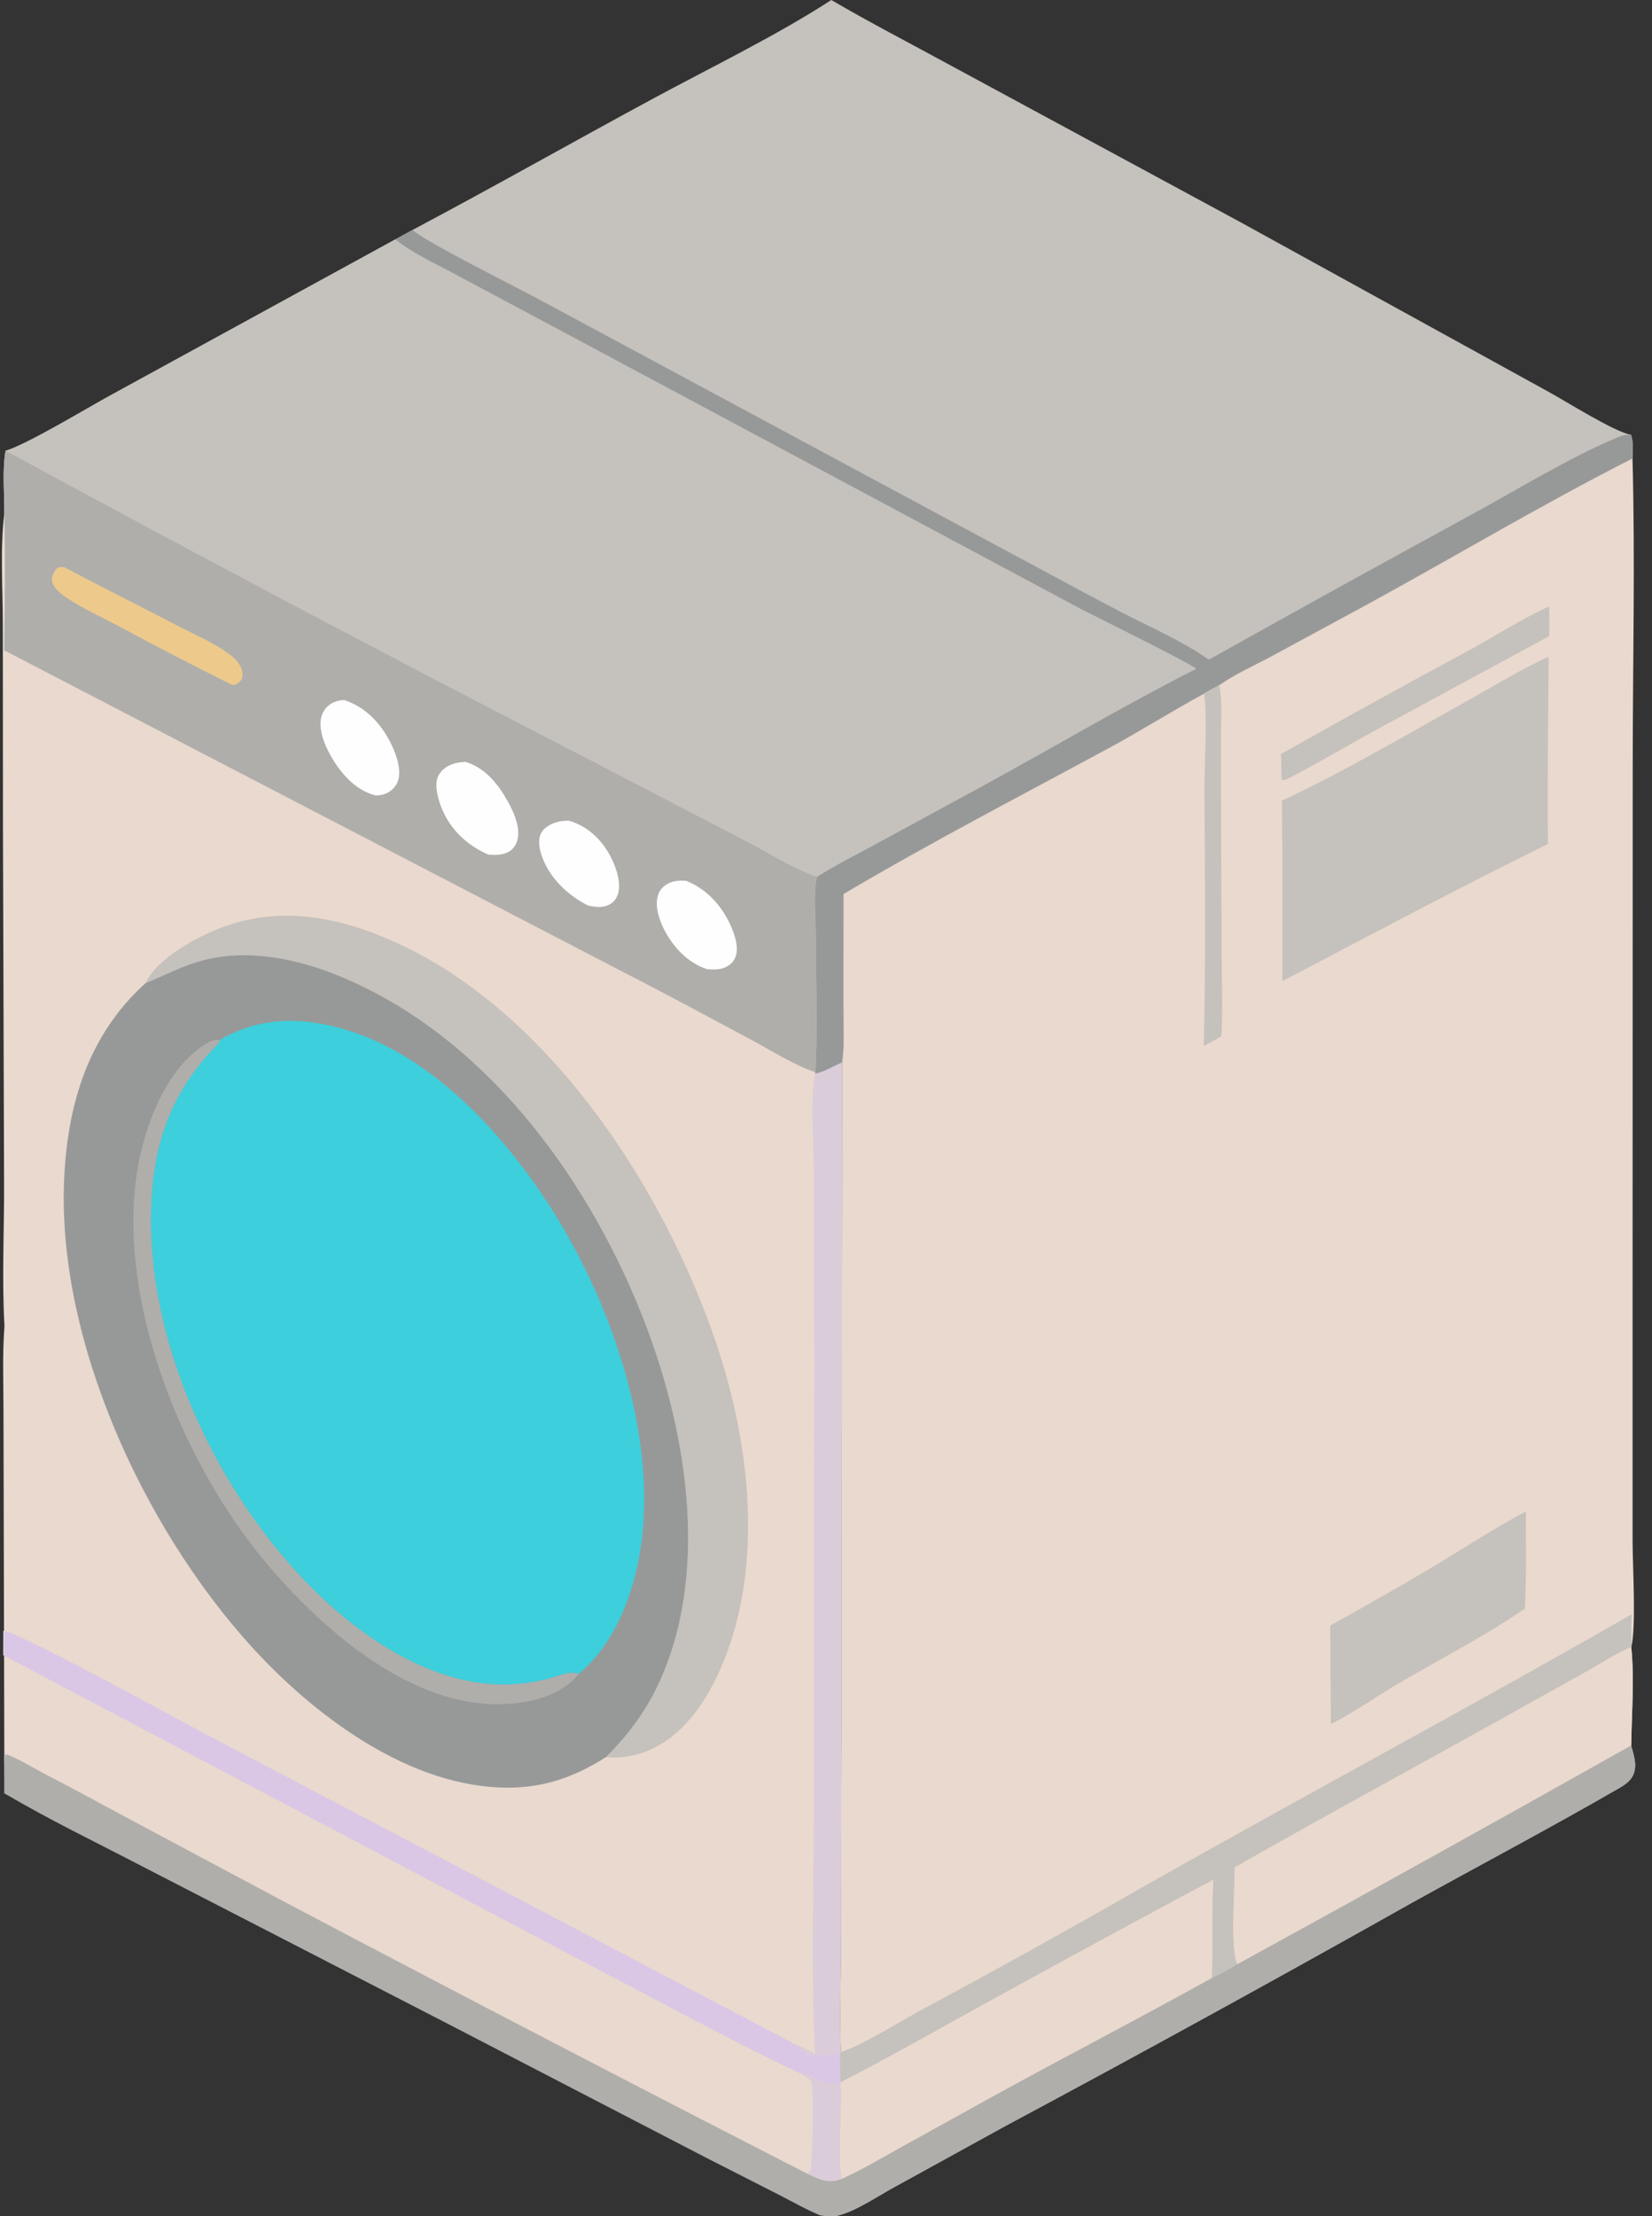 <svg xmlns="http://www.w3.org/2000/svg" fill="none" viewBox="0 0 88 118" height="118" width="88">
<rect x="0" y="0" width="88" height="118" fill="#333333" stroke="none"/>
<g clip-path="url(#clip0_1337_21441)">
<path fill="#C5C1BC" d="M44.282 0C41.504 1.817 37.804 3.623 34.812 5.238C30.522 7.553 26.282 9.961 21.974 12.243L21.055 12.748L5.963 21.006C4.739 21.669 1.381 23.7 0.297 24C10.512 29.548 20.787 34.984 31.12 40.309L39.756 44.797C40.956 45.416 42.246 46.258 43.512 46.689C43.324 47.575 43.444 48.668 43.447 49.579C43.455 52.069 43.562 54.607 43.434 57.092L43.429 57.166C43.891 57.097 44.42 56.755 44.859 56.575C45.002 55.584 44.92 54.475 44.923 53.47L44.931 47.605C49.559 44.865 54.378 42.372 59.108 39.81C60.81 38.888 62.447 37.851 64.149 36.929C64.405 36.767 64.68 36.632 64.946 36.488C65.765 35.906 66.788 35.453 67.676 34.975L72.834 32.184C77.543 29.607 82.175 26.841 86.963 24.412C86.978 23.992 87.019 23.552 86.884 23.149C86.003 23.006 83.414 21.362 82.438 20.833L65.997 11.786L50.583 3.453C48.481 2.308 46.349 1.206 44.282 0Z"></path>
<path fill="#979999" d="M21.974 12.243L21.055 12.748C21.965 13.483 23.155 14.02 24.184 14.575L30.293 17.835L57.444 32.359C58.2 32.761 63.444 35.334 63.711 35.609C59.873 37.557 56.168 39.756 52.392 41.819L46.689 44.918C45.631 45.495 44.528 46.043 43.51 46.688C43.321 47.574 43.442 48.667 43.445 49.578C43.453 52.068 43.56 54.606 43.432 57.09L43.427 57.165C43.889 57.096 44.418 56.754 44.857 56.574C45 55.583 44.918 54.474 44.921 53.469L44.929 47.604C49.557 44.864 54.376 42.371 59.106 39.809C60.808 38.886 62.445 37.85 64.147 36.928C64.403 36.766 64.678 36.63 64.944 36.487C65.763 35.904 66.785 35.451 67.674 34.974L72.831 32.183C77.541 29.606 82.173 26.84 86.961 24.411C86.975 23.99 87.017 23.551 86.882 23.148C86.613 23.135 86.443 23.173 86.194 23.276C83.68 24.317 80.902 26.028 78.482 27.347C73.772 29.912 69.077 32.504 64.396 35.125C62.97 34.123 61.252 33.387 59.706 32.584C57.485 31.428 55.29 30.218 53.079 29.044L28.849 16.016C27.68 15.375 22.603 12.849 21.974 12.243Z"></path>
<path fill="#C5C1BC" d="M21.055 12.748L5.963 21.006C4.739 21.669 1.381 23.7 0.297 24C10.512 29.548 20.787 34.984 31.12 40.309L39.756 44.797C40.956 45.416 42.246 46.258 43.512 46.689C44.53 46.044 45.633 45.496 46.691 44.919L52.392 41.819C56.169 39.758 59.874 37.559 63.712 35.609C63.445 35.335 58.201 32.761 57.445 32.359L30.294 17.835L24.185 14.575C23.156 14.019 21.968 13.483 21.055 12.748Z"></path>
<path fill="#EAD9CE" d="M86.962 24.41C82.175 26.84 77.545 29.605 72.833 32.182L67.675 34.973C66.785 35.45 65.764 35.903 64.945 36.486C64.679 36.63 64.404 36.765 64.149 36.927C62.447 37.849 60.809 38.886 59.108 39.808C54.376 42.37 49.559 44.862 44.93 47.603L44.922 53.468C44.922 54.473 45.001 55.583 44.859 56.573L44.818 91.514L44.793 103.682C44.793 105.53 44.712 107.421 44.793 109.265L44.753 109.346C44.76 109.848 44.745 110.367 44.785 110.868L44.766 110.947C44.866 112.231 44.559 115.024 44.842 116.016C45.874 115.555 46.876 114.954 47.866 114.407L52.789 111.683C56.694 109.53 60.66 107.489 64.556 105.321C65.023 105.101 65.477 104.855 65.917 104.584C72.93 100.742 79.922 96.861 86.893 92.94C86.915 91.226 87.069 89.394 86.895 87.695L86.912 87.636C87.152 86.546 86.972 83.41 86.966 82.078V70.309L86.973 40.697C86.976 35.277 87.106 29.828 86.962 24.41Z"></path>
<path fill="#C5C1BC" d="M64.943 36.486C64.677 36.63 64.402 36.765 64.146 36.927C64.328 38.407 64.151 40.672 64.161 42.246C64.19 46.721 64.234 51.219 64.125 55.696C64.444 55.532 64.751 55.347 65.062 55.169C65.135 53.8 65.086 52.407 65.078 51.034L65.045 44.025L65.039 39.249C65.038 38.365 65.128 37.348 64.943 36.486Z"></path>
<path fill="#C5C1BC" d="M82.528 32.285C81.157 32.896 79.532 33.935 78.173 34.672C74.844 36.463 71.534 38.288 68.242 40.145L68.269 41.524C68.393 41.537 68.517 41.512 68.626 41.452C70.239 40.616 71.815 39.678 73.409 38.803L82.525 33.871L82.528 32.285Z"></path>
<path fill="#C5C1BC" d="M81.282 80.48C79.628 81.347 78.052 82.39 76.452 83.353C74.605 84.449 72.74 85.515 70.859 86.55L70.896 91.793C72.116 91.191 73.307 90.327 74.492 89.637C76.731 88.335 79.087 87.11 81.225 85.653C81.327 83.94 81.275 82.198 81.282 80.48Z"></path>
<path fill="#C5C1BC" d="M86.913 85.956C78.332 90.883 69.597 95.533 60.989 100.411C57.057 102.664 53.096 104.863 49.104 107.008C48.016 107.596 45.889 108.92 44.794 109.266L44.754 109.347C44.761 109.849 44.746 110.368 44.786 110.869C47.311 109.58 49.787 108.164 52.27 106.794C56.377 104.532 60.499 102.295 64.634 100.084C64.534 101.819 64.603 103.583 64.557 105.322C65.024 105.103 65.478 104.857 65.917 104.585C65.508 103.744 65.795 100.544 65.77 99.431C70.437 96.769 75.166 94.208 79.861 91.595L84.375 89.078C85.201 88.613 86.026 88.07 86.896 87.697L86.912 87.639C86.889 87.075 86.891 86.52 86.913 85.956Z"></path>
<path fill="#EAD9CE" d="M64.634 100.084C60.498 102.295 56.377 104.532 52.269 106.794C49.786 108.164 47.31 109.579 44.785 110.869L44.766 110.948C44.866 112.233 44.559 115.025 44.842 116.017C45.874 115.556 46.876 114.956 47.866 114.408L52.789 111.684C56.694 109.531 60.66 107.49 64.556 105.322C64.603 103.584 64.534 101.817 64.634 100.084Z"></path>
<path fill="#EAD9CE" d="M86.895 87.697C86.025 88.07 85.201 88.611 84.374 89.078L79.86 91.595C75.165 94.208 70.436 96.769 65.77 99.431C65.794 100.544 65.509 103.744 65.917 104.585C72.93 100.743 79.922 96.862 86.893 92.941C86.915 91.228 87.069 89.396 86.895 87.697Z"></path>
<path fill="#C5C1BC" d="M82.495 34.97C81.064 35.615 79.699 36.459 78.327 37.222C75.028 39.059 71.705 41.033 68.285 42.632C68.328 45.833 68.307 49.037 68.314 52.238C73.018 49.772 77.69 47.28 82.457 44.936C82.423 41.617 82.468 38.29 82.495 34.97Z"></path>
<path fill="#EAD9CE" d="M43.686 117.951C43.995 117.987 44.379 118.039 44.684 117.956C45.664 117.686 46.711 116.96 47.609 116.469L53.608 113.17C60.848 109.295 68.046 105.343 75.203 101.316C78.848 99.296 82.552 97.341 86.161 95.259C86.466 95.084 86.812 94.88 86.975 94.553C87.238 94.027 87.03 93.474 86.892 92.943C79.921 96.863 72.929 100.745 65.916 104.588C65.477 104.859 65.022 105.105 64.555 105.325C60.658 107.493 56.694 109.534 52.788 111.686L47.865 114.41C46.875 114.958 45.873 115.558 44.841 116.019C44.558 115.027 44.865 112.235 44.765 110.95L44.784 110.871C44.745 110.369 44.759 109.853 44.752 109.349L44.792 109.269C44.711 107.424 44.792 105.534 44.792 103.685L44.817 91.518L44.858 56.577C44.418 56.754 43.89 57.099 43.428 57.167L43.432 57.093C43.561 54.609 43.453 52.07 43.446 49.581C43.443 48.667 43.322 47.577 43.511 46.691C42.244 46.258 40.956 45.415 39.755 44.797L31.118 40.309C20.785 34.985 10.511 29.548 0.295 24C0.118 25.037 0.233 26.261 0.231 27.319C9.83775e-05 29.219 0.148 31.292 0.15 33.21L0.158 44.306L0.216 62.83C0.233 65.405 0.092 68.04 0.238 70.61C0.124 72.074 0.183 73.578 0.185 75.046L0.234 95.484L43.686 117.951Z"></path>
<path fill="#DBCCDA" d="M43.152 110.454C42.94 110.377 42.742 110.372 42.52 110.355C42.712 110.464 43.175 110.643 43.221 110.866C43.357 111.528 43.29 114.864 43.171 115.574L43.005 115.738C43.681 116.058 44.094 116.28 44.843 116.017C44.559 115.025 44.867 112.232 44.767 110.948C44.164 110.916 43.584 110.924 43.152 110.454Z"></path>
<path fill="#DAC7E5" d="M42.336 108.836L11.171 92.448C9.579 91.614 1.285 87.022 0.173 86.827L0.168 88.133L31.134 104.481C34.916 106.452 38.671 108.51 42.517 110.353C42.74 110.37 42.937 110.374 43.149 110.451C43.581 110.921 44.161 110.914 44.764 110.945L44.783 110.866C44.743 110.364 44.758 109.848 44.751 109.344C44.228 109.4 43.711 109.429 43.186 109.448C42.839 109.314 42.593 109.099 42.336 108.836Z"></path>
<path fill="#DBCCDA" d="M44.857 56.574C44.417 56.751 43.889 57.096 43.427 57.165C43.15 58.313 43.336 60.767 43.344 62.073L43.37 72.393L43.347 96.282C43.345 100.626 43.2 105.025 43.414 109.36C43.066 109.178 42.711 108.956 42.336 108.836C42.594 109.099 42.839 109.314 43.187 109.451C43.712 109.432 44.228 109.405 44.751 109.347L44.791 109.266C44.71 107.422 44.791 105.531 44.791 103.683L44.816 91.515L44.857 56.574Z"></path>
<path fill="#AFAEAB" d="M86.893 92.942C79.923 96.862 72.931 100.744 65.917 104.587C65.478 104.858 65.024 105.104 64.556 105.324C60.659 107.492 56.695 109.533 52.789 111.685L47.867 114.41C46.877 114.958 45.874 115.558 44.842 116.018C44.094 116.281 43.681 116.06 43.005 115.74C33.724 110.985 24.47 106.175 15.244 101.312L6.063 96.413C4.814 95.731 3.557 95.061 2.294 94.404C1.662 94.07 1.002 93.654 0.338 93.406L0.215 93.521C0.241 94.174 0.247 94.828 0.235 95.482C2.597 96.886 5.114 98.089 7.551 99.361L23.755 107.706L37.615 114.887L41.528 116.88C42.234 117.238 42.953 117.66 43.688 117.949C43.997 117.985 44.382 118.037 44.686 117.954C45.666 117.684 46.714 116.958 47.612 116.467L53.61 113.168C60.85 109.292 68.049 105.341 75.206 101.314C78.851 99.294 82.554 97.339 86.163 95.257C86.468 95.082 86.814 94.878 86.977 94.551C87.239 94.026 87.031 93.475 86.893 92.942Z"></path>
<path fill="#C5C1BC" d="M32.286 93.552C32.882 93.622 33.56 93.538 34.125 93.358C35.986 92.764 37.269 91.133 38.105 89.439C40.776 84.025 40.04 77.11 38.16 71.544C35.424 63.447 29.53 54.321 21.684 50.465C18.65 48.974 15.32 48.144 12.032 49.306C10.644 49.797 8.408 50.959 7.746 52.355C8.65 51.985 9.511 51.533 10.446 51.238C13.01 50.434 15.81 51.015 18.226 52.028C25.74 55.178 31.122 62.419 34.111 69.798C36.479 75.647 37.833 83.209 35.289 89.195C34.566 90.895 33.587 92.256 32.286 93.552Z"></path>
<path fill="#AFAEAB" d="M0.294 24C0.117 25.037 0.232 26.261 0.23 27.319C0.291 29.748 0.261 32.194 0.222 34.625L33.153 51.734C35.439 52.9 37.7 54.126 39.963 55.333C41.066 55.921 42.251 56.686 43.431 57.092C43.56 54.608 43.453 52.069 43.445 49.58C43.442 48.666 43.321 47.576 43.51 46.69C42.243 46.258 40.955 45.415 39.754 44.797L31.117 40.309C20.785 34.985 10.51 29.548 0.294 24Z"></path>
<path fill="#FEFEFE" d="M30.328 43.701C30.155 43.695 29.983 43.707 29.813 43.737C29.45 43.815 29.024 43.999 28.837 44.34C28.636 44.706 28.726 45.171 28.851 45.543C29.256 46.746 30.241 47.669 31.344 48.225C31.695 48.284 32.021 48.344 32.362 48.208C32.631 48.101 32.788 47.934 32.895 47.666C33.129 47.082 32.82 46.174 32.548 45.652C32.055 44.705 31.343 44.02 30.328 43.701Z"></path>
<path fill="#FEFEFE" d="M36.559 46.901C36.272 46.881 35.977 46.879 35.707 46.992C35.399 47.12 35.161 47.329 35.055 47.653C34.865 48.231 35.114 48.977 35.378 49.491C35.864 50.441 36.643 51.269 37.667 51.605C37.898 51.628 38.13 51.624 38.359 51.591C38.672 51.536 38.996 51.335 39.139 51.043C39.377 50.566 39.184 49.915 38.996 49.455C38.527 48.31 37.712 47.369 36.559 46.901Z"></path>
<path fill="#FEFEFE" d="M18.328 37.272C18.113 37.279 17.903 37.331 17.71 37.426C17.563 37.503 17.434 37.61 17.331 37.741C17.229 37.871 17.155 38.022 17.115 38.183C16.955 38.848 17.295 39.679 17.62 40.246C18.162 41.193 18.918 42.061 19.997 42.354C20.18 42.358 20.363 42.327 20.535 42.263C20.837 42.138 21.099 41.886 21.202 41.572C21.413 40.929 21.057 40.026 20.761 39.462C20.225 38.449 19.428 37.624 18.328 37.272Z"></path>
<path fill="#FEFEFE" d="M24.8 40.569C24.64 40.573 24.482 40.591 24.326 40.623C23.93 40.707 23.562 40.922 23.362 41.283C23.089 41.774 23.358 42.634 23.557 43.104C24.029 44.215 24.928 45.04 26.021 45.504C26.347 45.529 26.69 45.538 26.996 45.402C27.029 45.388 27.06 45.372 27.091 45.356C27.122 45.341 27.151 45.319 27.18 45.299C27.208 45.278 27.235 45.256 27.261 45.233C27.314 45.185 27.361 45.132 27.403 45.075C27.423 45.046 27.442 45.017 27.46 44.984C27.477 44.953 27.492 44.921 27.505 44.889C27.519 44.856 27.532 44.823 27.542 44.79C27.749 44.135 27.408 43.328 27.097 42.758C26.578 41.802 25.876 40.89 24.8 40.569Z"></path>
<path fill="#EDCA8C" d="M3.427 30.197C3.342 30.191 3.257 30.192 3.172 30.202C2.986 30.243 2.914 30.407 2.837 30.562C2.792 30.647 2.767 30.741 2.766 30.837C2.764 30.933 2.785 31.028 2.828 31.114C2.975 31.417 3.316 31.674 3.588 31.854C4.456 32.428 5.464 32.883 6.384 33.372C8.363 34.438 10.359 35.47 12.371 36.469C12.403 36.47 12.435 36.469 12.467 36.465C12.675 36.419 12.77 36.312 12.888 36.148C12.924 35.951 12.94 35.85 12.881 35.652C12.802 35.387 12.545 35.087 12.331 34.919C11.52 34.279 10.431 33.823 9.515 33.345C7.49 32.288 5.441 31.276 3.427 30.197Z"></path>
<path fill="#979999" d="M32.284 93.553C33.586 92.256 34.565 90.895 35.287 89.195C37.831 83.209 36.477 75.647 34.109 69.798C31.12 62.419 25.738 55.18 18.224 52.028C15.809 51.015 13.008 50.434 10.444 51.238C9.509 51.53 8.648 51.985 7.744 52.355C4.742 55.075 3.62 58.688 3.422 62.668C2.99 71.334 7.665 81.377 13.402 87.679C16.682 91.283 21.535 94.937 26.55 95.173C28.711 95.274 30.471 94.711 32.284 93.553Z"></path>
<path fill="#AFAEAB" d="M11.699 55.38C11.294 55.321 10.899 55.608 10.588 55.841C8.563 57.366 7.515 60.516 7.226 62.939C6.439 69.544 9.608 77.46 13.668 82.586C16.416 86.057 20.863 90.138 25.414 90.674C27.033 90.864 29.09 90.671 30.389 89.578C30.548 89.436 30.698 89.283 30.837 89.121C30.492 89.01 30.266 89.076 29.92 89.161C28.956 89.495 27.945 89.674 26.925 89.689C23.058 89.735 19.311 87.235 16.675 84.603C11.712 79.648 8.026 72.005 8.047 64.914C8.059 61.113 9.017 58.174 11.718 55.478L11.699 55.38Z"></path>
<path fill="#3DCFDC" d="M30.835 89.123C30.886 89.077 30.936 89.029 30.988 88.983C32.427 87.714 33.294 85.885 33.787 84.051C35.379 78.123 33.123 70.802 30.129 65.609C27.508 61.063 23.236 56.092 18.027 54.717C15.794 54.128 13.711 54.202 11.694 55.381L11.714 55.48C9.013 58.174 8.054 61.115 8.043 64.916C8.022 72.007 11.708 79.649 16.671 84.604C19.307 87.237 23.055 89.736 26.921 89.691C27.941 89.675 28.952 89.497 29.916 89.163C30.264 89.078 30.492 89.011 30.835 89.123Z"></path>
</g>
<defs>
<clipPath id="clip0_1337_21441">
<rect transform="translate(0.102)" fill="white" height="118" width="87"></rect>
</clipPath>
</defs>
</svg>
